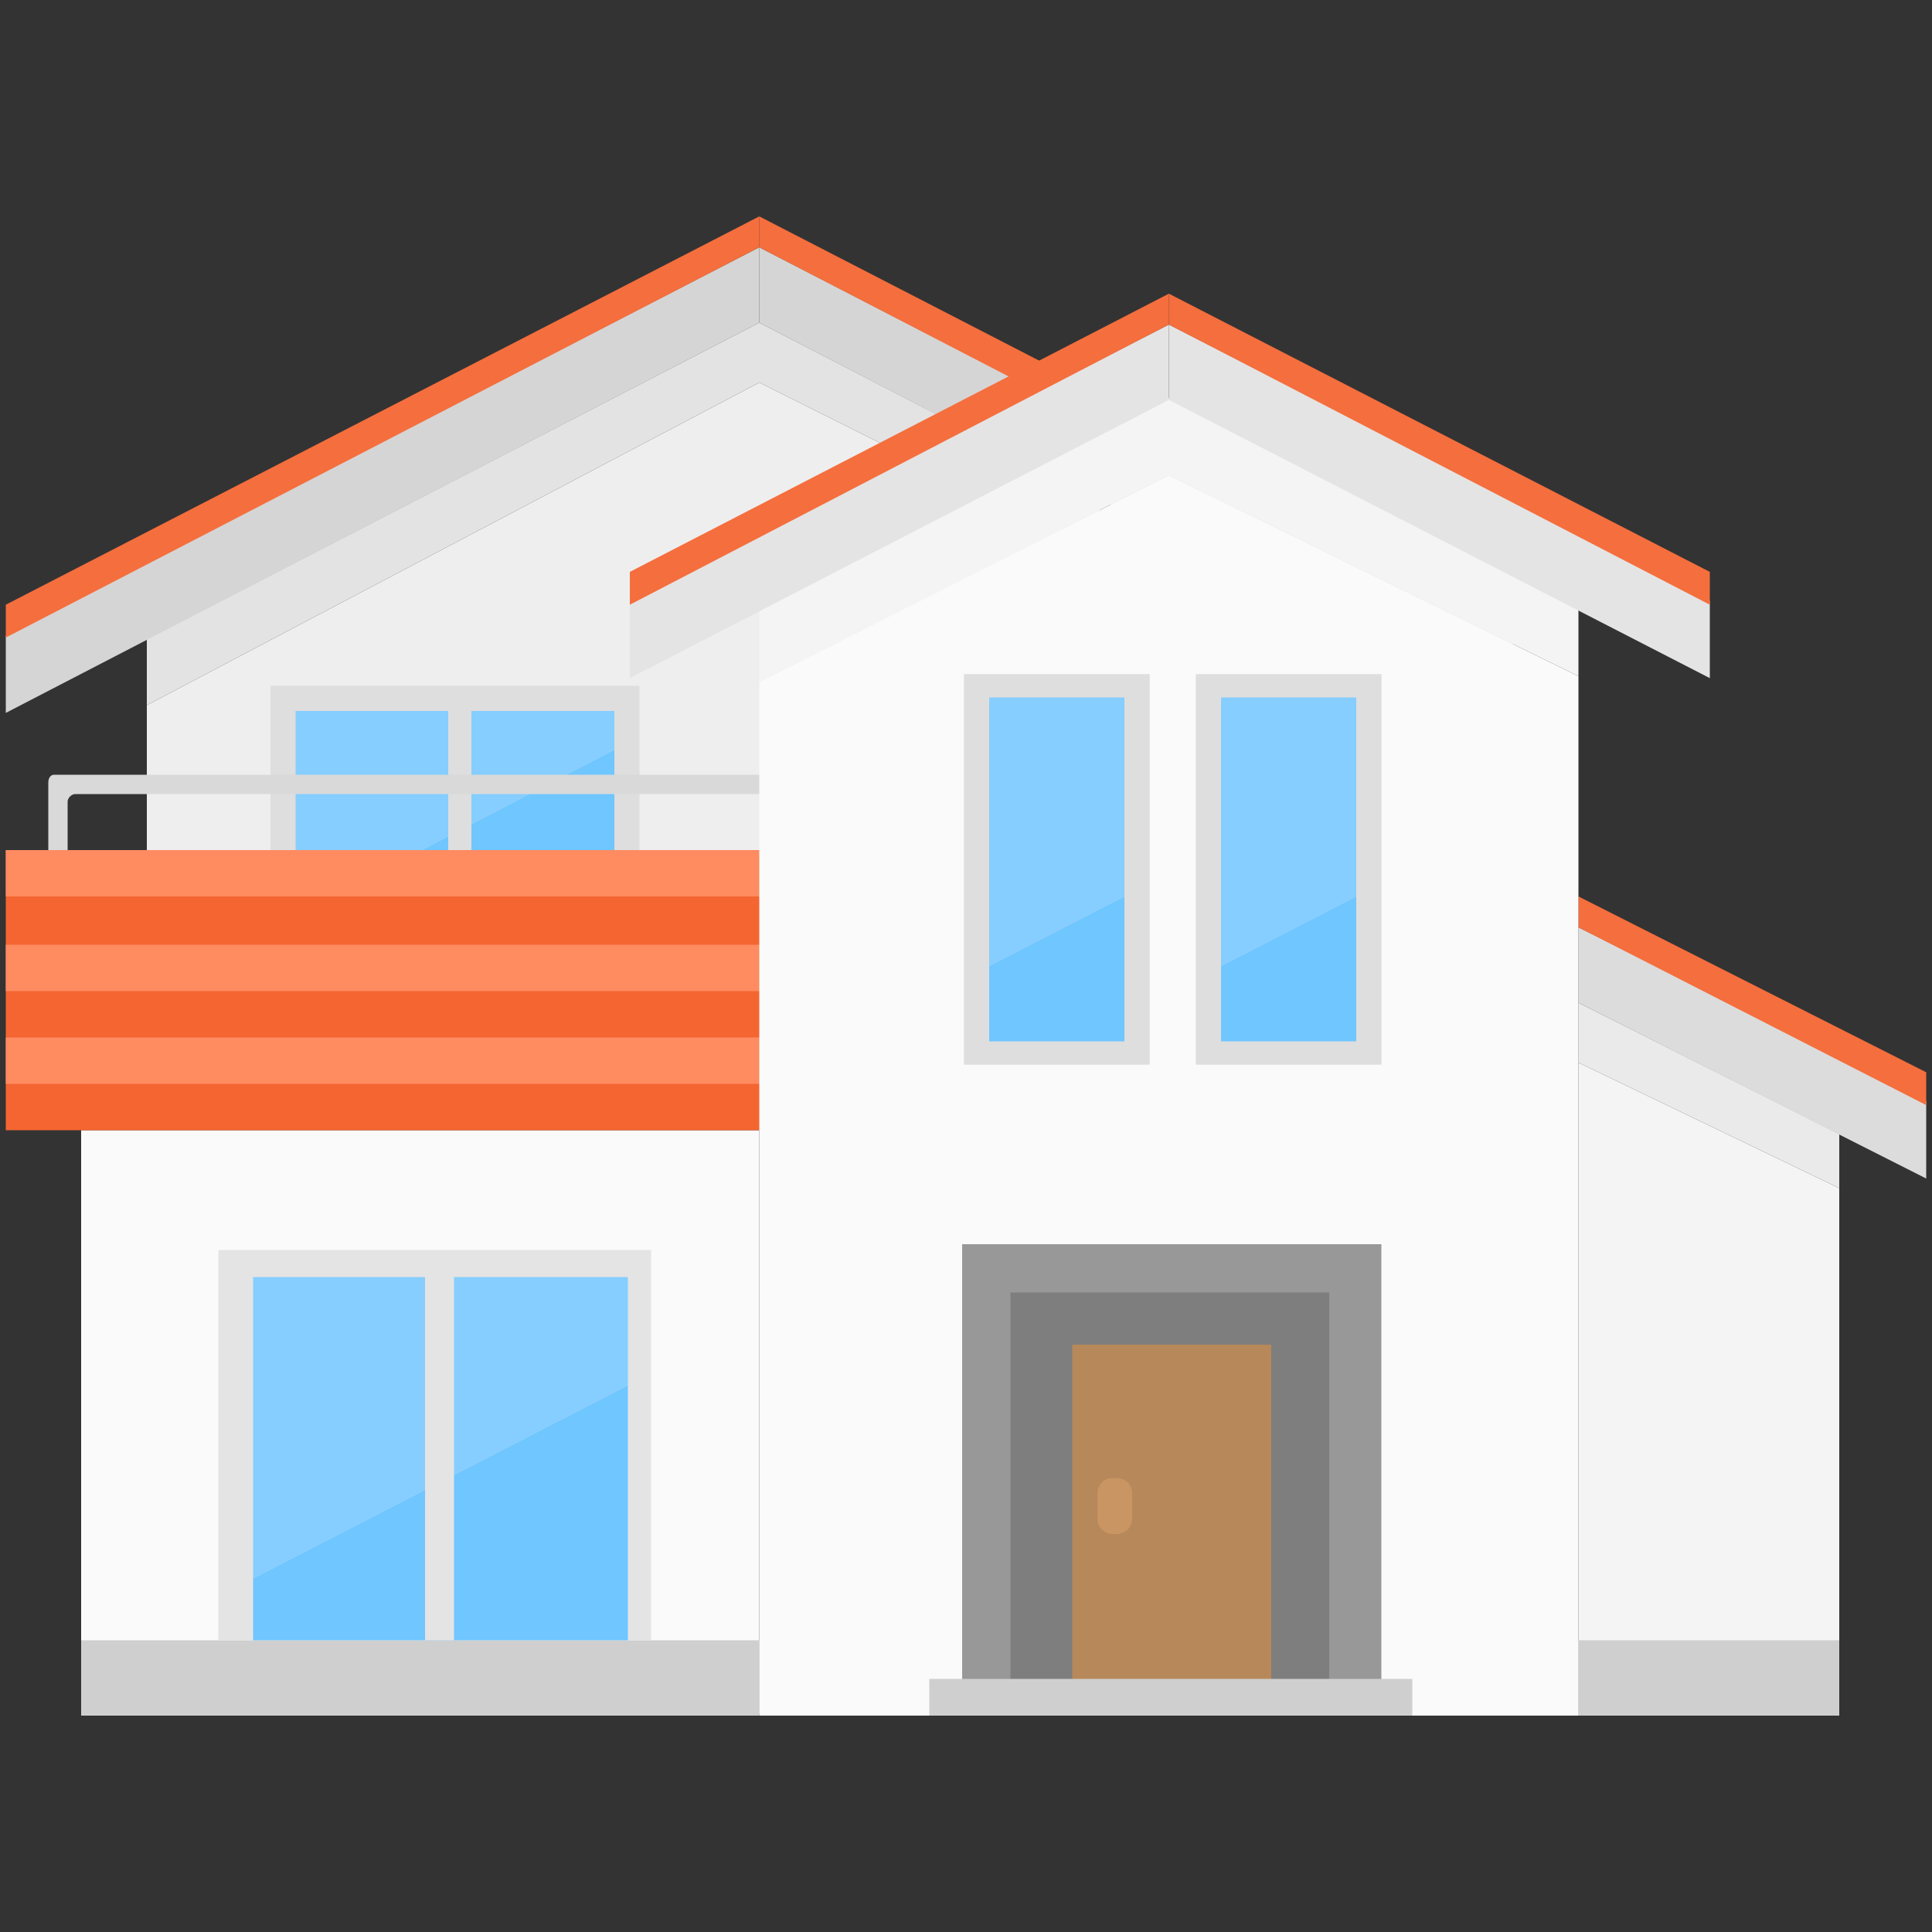 <?xml version="1.0" encoding="utf-8"?>
<!-- Generator: Adobe Illustrator 28.2.0, SVG Export Plug-In . SVG Version: 6.00 Build 0)  -->
<svg version="1.1" id="レイヤー_1" xmlns="http://www.w3.org/2000/svg" xmlns:xlink="http://www.w3.org/1999/xlink" x="0px"
	 y="0px" viewBox="0 0 100 100" style="enable-background:new 0 0 100 100;" xml:space="preserve">
<rect x="0" y="0" width="100" height="100" fill="#333333" stroke="none"/>
<style type="text/css">
	.st0{fill:#F4F4F4;}
	.st1{fill:#EAEAEA;}
	.st2{fill:#D5D5D5;}
	.st3{fill:#F56E3D;}
	.st4{fill:#EEEEEE;}
	.st5{fill:#E3E3E3;}
	.st6{fill:#DEDEDE;}
	.st7{fill:#DCDCDC;}
	.st8{fill:#CFCFCF;}
	.st9{fill:#FAFAFA;}
	.st10{fill:#E4E4E4;}
	.st11{fill:#85CEFF;}
	.st12{fill:#70C6FF;}
	.st13{fill:#D9D9D9;}
	.st14{fill:#F56531;}
	.st15{fill:#FF8B61;}
	.st16{fill:#989898;}
	.st17{fill:#7E7E7E;}
	.st18{fill:#B7885A;}
	.st19{fill:#FFFFFF;}
	.st20{fill:#C89563;}
</style>
<g>
	<g>
		<polygon class="st0" points="81.7,55 81.7,88.8 95.2,88.8 95.2,61.5 		"/>
		<polygon class="st1" points="95.2,58.7 81.7,51.9 81.7,55 95.2,61.5 		"/>
	</g>
	<polygon class="st2" points="0.3,32.9 39.3,12.8 39.3,16.7 0.3,36.9 	"/>
	<polygon class="st3" points="0.3,31.3 39.3,11.2 39.3,12.8 0.3,33 	"/>
	<polygon class="st2" points="78.3,32.9 39.3,12.8 39.3,16.7 78.3,36.9 	"/>
	<polygon class="st3" points="78.3,31.3 39.3,11.2 39.3,12.8 78.3,33 	"/>
	<polygon class="st4" points="39.3,19.8 7.6,36.5 7.6,44 56.9,44 56.9,28.6 	"/>
	<polygon class="st5" points="56.9,28.6 56.9,25.8 39.3,16.7 7.6,33.1 7.6,36.5 39.3,19.8 	"/>
	<rect x="14" y="35.5" class="st6" width="19.1" height="17.3"/>
	<polygon class="st7" points="99.7,57 81.7,48 81.7,51.9 99.7,61 	"/>
	<polygon class="st3" points="99.7,55.5 81.7,46.4 81.7,48 99.7,57.2 	"/>
	<rect x="81.7" y="84.9" class="st8" width="13.5" height="3.9"/>
	<rect x="4.2" y="58.5" class="st9" width="35.1" height="30.2"/>
	<rect x="4.2" y="84.9" class="st8" width="35.1" height="3.9"/>
	<rect x="11.3" y="64.7" class="st10" width="22.4" height="20.2"/>
	<g>
		<polygon class="st11" points="32.5,66.1 13.1,66.1 13.1,81.7 32.5,71.7 		"/>
		<polygon class="st12" points="13.1,81.7 13.1,84.9 32.5,84.9 32.5,71.7 		"/>
	</g>
	<rect x="22" y="65.8" class="st10" width="1.5" height="19.1"/>
	<g>
		<polygon class="st12" points="15.3,47.4 15.3,52.8 31.8,52.8 31.8,38.8 		"/>
		<polygon class="st11" points="31.8,36.8 15.3,36.8 15.3,47.4 31.8,38.8 		"/>
	</g>
	<rect x="23.2" y="36.5" class="st6" width="1.2" height="16.3"/>
	<g>
		<path class="st13" d="M2.5,40.5V44c0,0.2,0.2,0.4,0.4,0.4h0.2c0.2,0,0.4-0.2,0.4-0.4v-2.5c0-0.2,0.2-0.4,0.4-0.4h35.8
			c0.2,0,0.4,0.2,0.4,0.4V44c0,0.2,0.2,0.4,0.4,0.4h0.3c0.2,0,0.4-0.2,0.4-0.4v-3.5c0-0.2-0.2-0.4-0.4-0.4h-38
			C2.6,40.1,2.5,40.3,2.5,40.5z"/>
	</g>
	<rect x="0.3" y="44" class="st14" width="42.9" height="14.5"/>
	<rect x="0.3" y="53.7" class="st15" width="42.9" height="2.4"/>
	<rect x="0.3" y="44" class="st15" width="42.9" height="2.4"/>
	<rect x="0.3" y="48.9" class="st15" width="42.9" height="2.4"/>
	<polygon class="st9" points="60.5,24.6 39.3,35.3 39.3,88.8 81.7,88.8 81.7,35 	"/>
	<polygon class="st0" points="81.7,35 81.7,31.5 60.5,20.6 39.3,31.5 39.3,35.3 60.5,24.6 	"/>
	<rect x="49.8" y="64.4" class="st16" width="21.7" height="24.4"/>
	<rect x="52.3" y="66.9" class="st17" width="16.5" height="21.8"/>
	<rect x="49.9" y="34.9" class="st10" width="9.6" height="20.2"/>
	<rect x="61.9" y="34.9" class="st10" width="9.6" height="20.2"/>
	<rect x="55.5" y="69.6" class="st18" width="10.3" height="19.2"/>
	<rect x="48.1" y="86.9" class="st8" width="25" height="1.9"/>
	<g>
		<polygon class="st19" points="70.2,36.1 63.2,36.1 63.2,43.8 70.2,40.2 		"/>
		<polygon class="st19" points="63.2,43.8 63.2,53.9 70.2,53.9 70.2,40.2 		"/>
	</g>
	<g>
		<polygon class="st19" points="58.2,36.1 51.2,36.1 51.2,50 58.2,46.4 		"/>
		<polygon class="st19" points="51.2,50 51.2,53.9 58.2,53.9 58.2,46.4 		"/>
	</g>
	<polygon class="st10" points="32.6,31.1 60.5,16.8 60.5,20.7 32.6,35.1 	"/>
	<polygon class="st3" points="32.6,29.6 60.5,15.2 60.5,16.8 32.6,31.3 	"/>
	<polygon class="st10" points="88.5,31.1 60.5,16.8 60.5,20.7 88.5,35.1 	"/>
	<polygon class="st3" points="88.5,29.6 60.5,15.2 60.5,16.8 88.5,31.3 	"/>
	<path class="st20" d="M57.8,79.4h-0.2c-0.4,0-0.8-0.3-0.8-0.8v-1.3c0-0.4,0.3-0.8,0.8-0.8h0.2c0.4,0,0.8,0.3,0.8,0.8v1.3
		C58.6,79.1,58.2,79.4,57.8,79.4z"/>
	<rect x="49.9" y="34.9" class="st6" width="9.6" height="20.2"/>
	<g>
		<polygon class="st11" points="58.2,36.1 51.2,36.1 51.2,50 58.2,46.4 		"/>
		<polygon class="st12" points="51.2,50 51.2,53.9 58.2,53.9 58.2,46.4 		"/>
	</g>
	<rect x="61.9" y="34.9" class="st6" width="9.6" height="20.2"/>
	<g>
		<polygon class="st11" points="70.2,36.1 63.2,36.1 63.2,50 70.2,46.4 		"/>
		<polygon class="st12" points="63.2,50 63.2,53.9 70.2,53.9 70.2,46.4 		"/>
	</g>
</g>
</svg>
